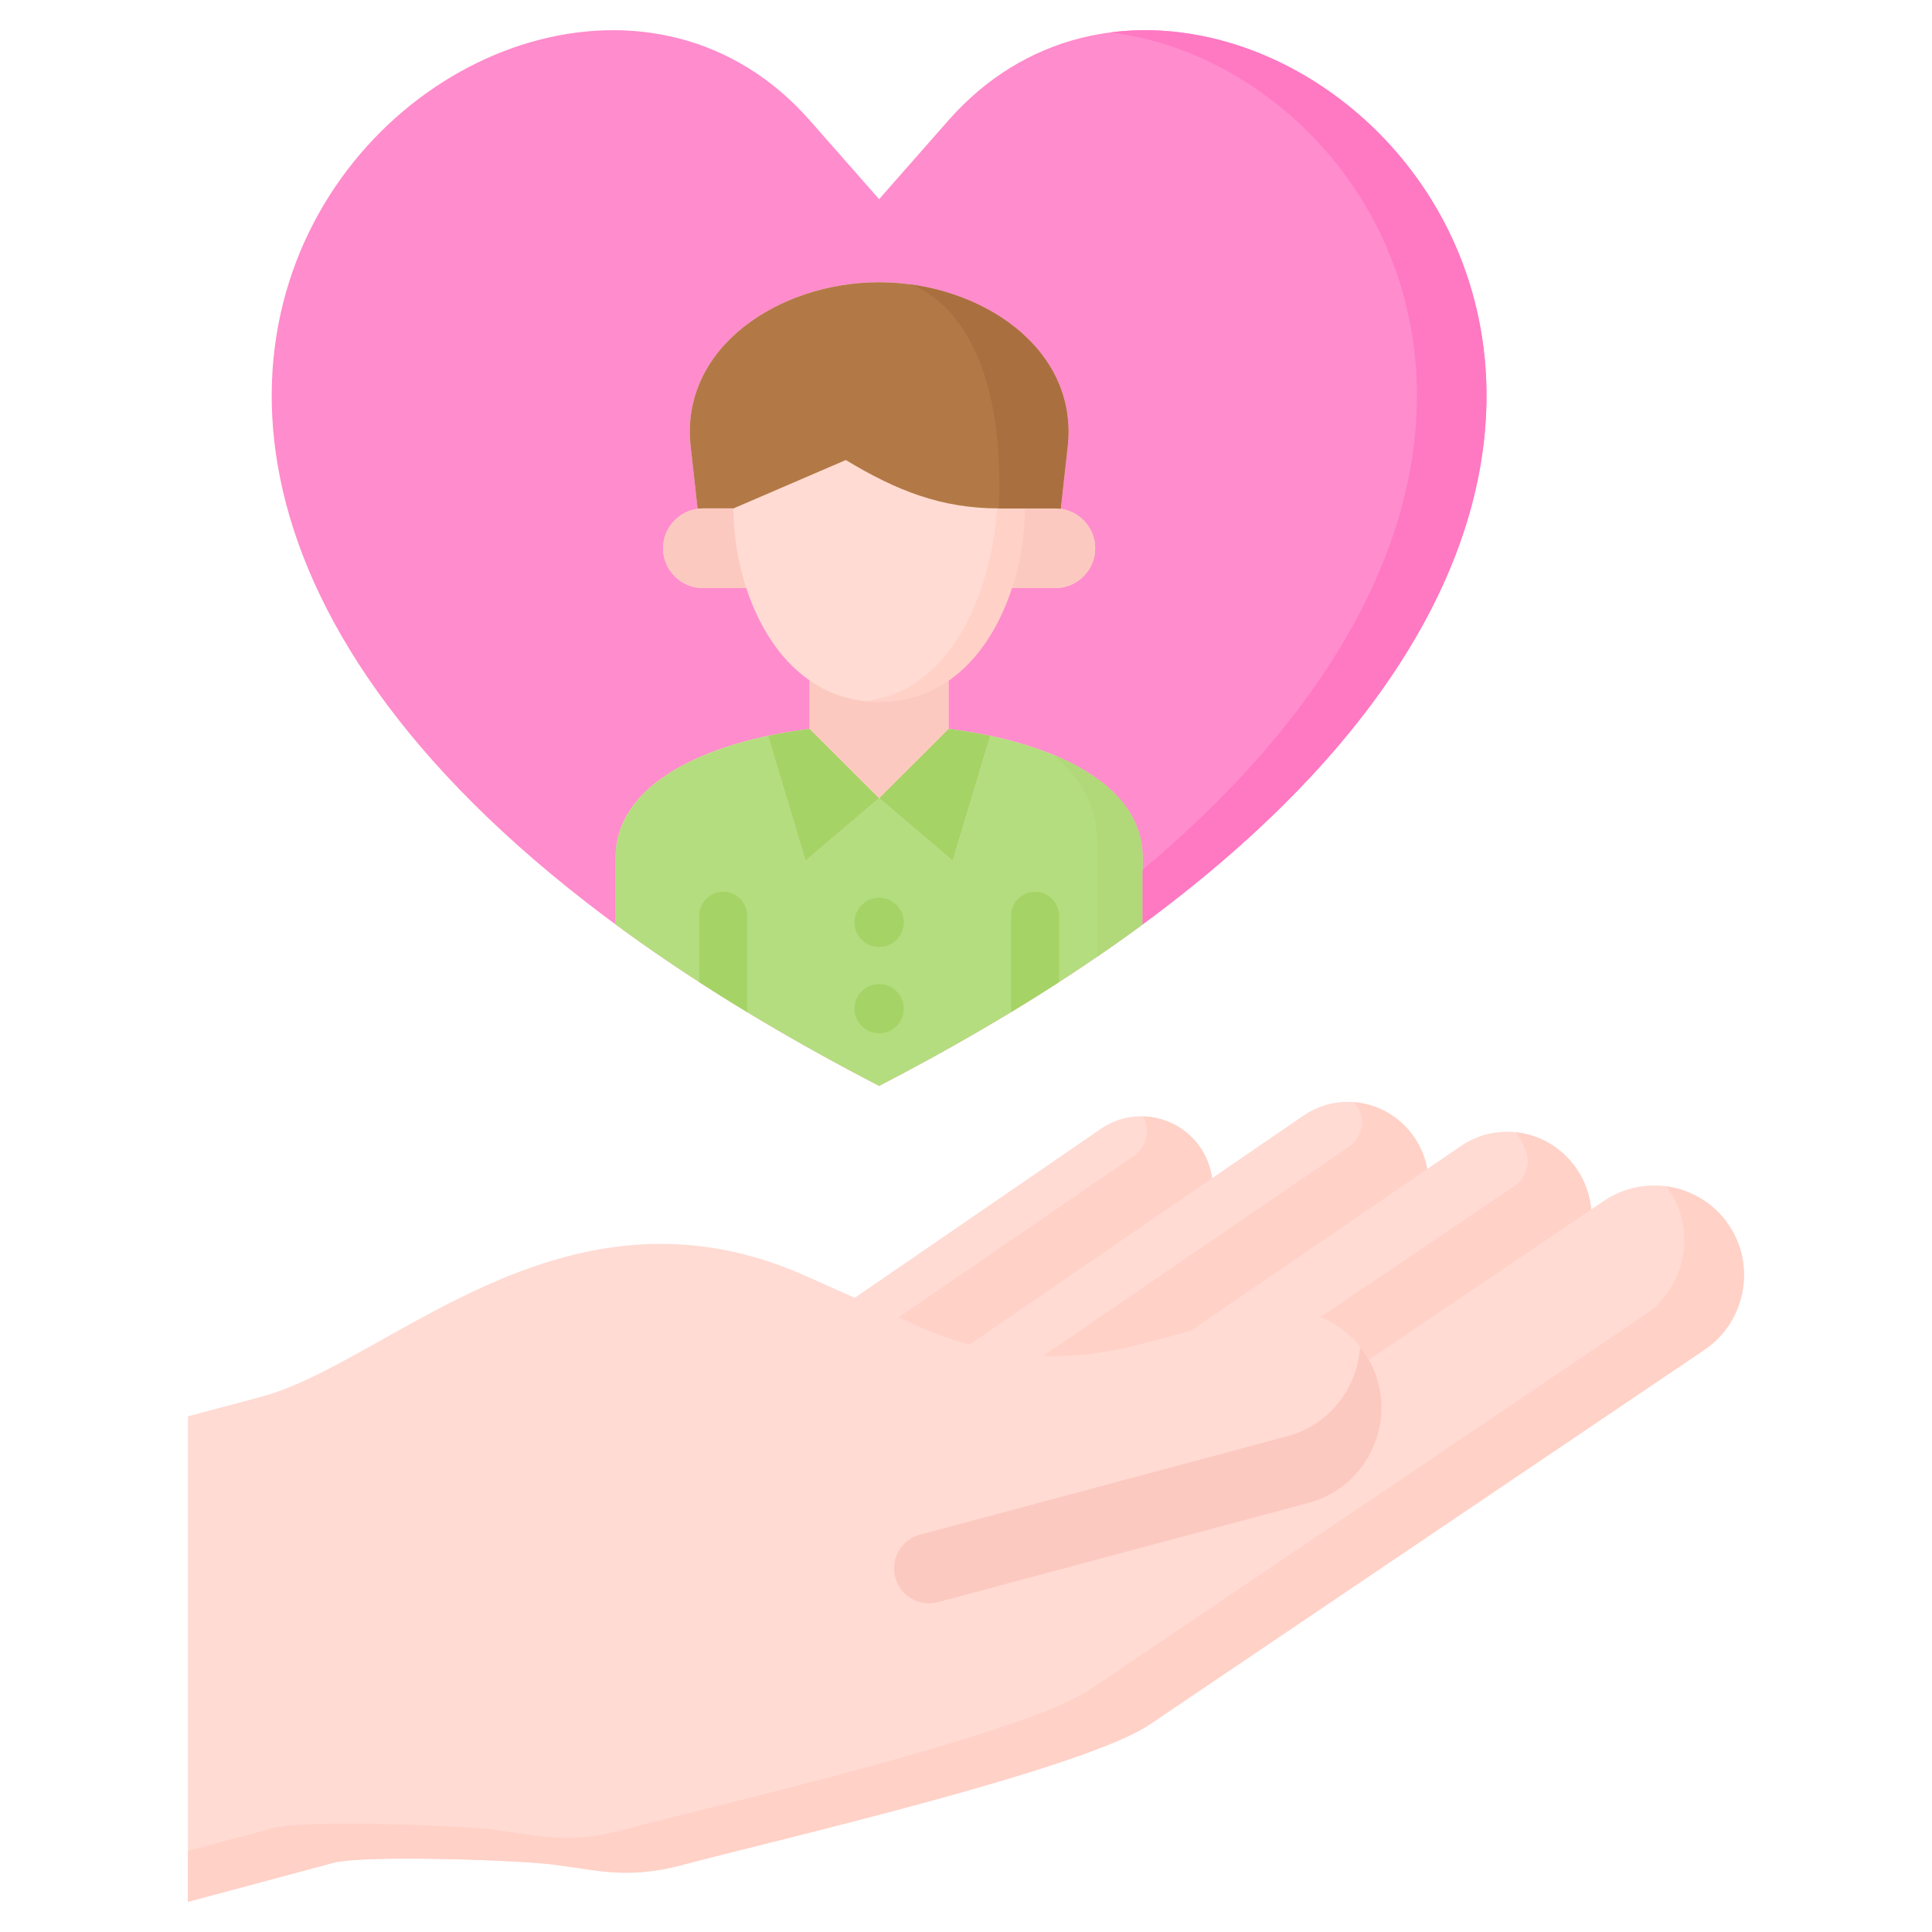 <svg id="Layer_1" enable-background="new 0 0 512 512" height="512" viewBox="0 0 512 512" width="512" xmlns="http://www.w3.org/2000/svg"><g><path d="m214.595 31.897 18.377 20.885 18.377-20.885c80.566-91.592 285.539 98.709-18.377 255.874-303.916-157.165-98.914-347.466-18.377-255.874z" fill="#ff8ccc"/><path d="m232.972 287.771c27.208-14.07 50.315-28.406 69.819-42.781v-17.868c0-19.218-23.606-30.533-51.416-33.969v-12.79c8.105-5.61 13.596-14.755 16.778-24.51h11.507c5.816 0 10.574-4.758 10.574-10.548 0-5.333-4.005-9.765-9.153-10.466l1.831-16.497c2.934-26.276-23.474-43.539-49.936-43.539-26.461 0-52.87 17.262-49.935 43.539l1.833 16.497c-5.149.7-9.155 5.133-9.155 10.467 0 5.789 4.758 10.548 10.574 10.548h11.48c3.218 9.857 8.764 18.902 16.779 24.466v12.834c-27.783 3.437-51.39 14.751-51.39 33.969v17.873c19.501 14.373 42.605 28.707 69.81 42.775z" fill="#ffdbd3"/><path d="m232.972 287.771c27.208-14.07 50.315-28.406 69.819-42.781v-17.868c0-16.604-17.624-27.302-40.352-32.124l-9.954 33.102-19.509-16.575-19.509 16.575-9.955-33.105c-22.718 4.82-40.35 15.52-40.35 32.127v17.873c19.501 14.374 42.605 28.708 69.81 42.776z" fill="#b4dd7f"/><path d="m302.791 244.992v-17.87c0-12.245-9.592-21.274-23.741-27.107 7.294 5.959 11.733 13.566 11.733 22.826v30.683c4.15-2.841 8.146-5.686 12.008-8.532z" fill="#b1d879"/><path d="m264.725 134.731c-.168 0-.329-.009-.495-.01-1.348 21.655-12.013 48.564-34.926 51.081 1.195.127 2.413.213 3.672.213 27.122 0 38.595-29.951 38.595-51.284z" fill="#ffd1c7"/><g fill="#a6d366"><path clip-rule="evenodd" d="m232.976 250.966c3.595 0 6.529-2.934 6.529-6.529s-2.934-6.529-6.529-6.529-6.529 2.934-6.529 6.529 2.934 6.529 6.529 6.529z" fill-rule="evenodd"/><g><path d="m213.467 228.1 19.509-16.575-18.425-18.372c-3.774.467-7.467 1.084-11.039 1.842z"/><path d="m262.439 194.998c-3.579-.759-7.281-1.378-11.064-1.846l-18.399 18.372 19.509 16.575z"/></g><path clip-rule="evenodd" d="m232.976 273.833c3.595 0 6.529-2.934 6.529-6.529s-2.934-6.529-6.529-6.529-6.529 2.934-6.529 6.529c0 3.594 2.934 6.529 6.529 6.529z" fill-rule="evenodd"/></g><path d="m232.976 186.015c-7.177 0-13.302-2.141-18.425-5.697v12.834l18.425 18.372 18.399-18.372v-12.79c-5.081 3.517-11.18 5.653-18.399 5.653z" fill="#fcc9c0"/><path d="m232.976 74.803c-26.461 0-52.87 17.262-49.936 43.539l1.833 16.497c.465-.063.937-.107 1.419-.107h8.089l29.766-12.821c13.35 8.063 25.245 12.821 40.578 12.821h6.847 8.089c.483 0 .955.044 1.421.108l1.831-16.497c2.933-26.278-23.475-43.54-49.937-43.54z" fill="#b27946"/><g fill="#fcc9c0"><path d="m194.381 134.731h-8.089c-5.816 0-10.574 4.758-10.574 10.574 0 5.789 4.758 10.548 10.574 10.548h11.48c-2.271-6.957-3.391-14.311-3.391-21.122z"/><path d="m279.66 134.731h-8.089c0 6.597-1.101 14.017-3.418 21.122h11.507c5.816 0 10.574-4.758 10.574-10.548 0-5.815-4.758-10.574-10.574-10.574z"/></g><path d="m281.081 134.839 1.831-16.497c2.621-23.471-18.173-39.739-41.501-42.947 6.23 2.352 25.179 13.314 23.314 59.337h6.847 8.089c.482-.001.954.044 1.42.107z" fill="#aa6f3f"/><path d="m458.141 324.627c-7.342-10.856-22.223-13.719-33.052-6.406l-3.401 2.296c-.34-3.685-1.559-7.313-3.742-10.573-6.86-10.318-20.721-13.124-30.784-6.236l-8.929 6.094c-.51-2.863-1.616-5.669-3.316-8.22-6.576-9.864-19.814-12.557-29.451-5.953l-24.264 16.611c-.001 0 0 0 0 0-.368-2.806-1.36-5.556-3.061-8.05-5.811-8.646-17.716-10.998-26.305-5.102l-65.323 44.846-12.827-5.728c-20.976-9.383-41.867-11.027-64.062-5.074-32.371 8.674-58.931 31.266-80.276 36.991l-19.53 5.216v128.661l38.579-10.346c8.022-2.154 50.257-.68 58.506.51l10.317 1.474c8.249 1.191 15.505.765 23.528-1.389 23.13-6.208 106.183-25.256 123.928-37.247l147.059-99.324c10.828-7.341 13.719-22.223 6.406-33.051z" fill="#ffdbd3"/><path d="m458.141 324.627c-3.934-5.817-10.034-9.336-16.514-10.227.241.32.476.648.703.984 7.314 10.828 4.422 25.71-6.406 33.051l-147.059 99.324c-17.745 11.99-100.798 31.039-123.929 37.247-8.022 2.154-15.278 2.579-23.527 1.389l-10.318-1.474c-8.249-1.19-50.484-2.665-58.506-.51l-22.768 6.106v13.483l38.579-10.346c8.022-2.154 50.257-.68 58.506.51l10.317 1.474c8.249 1.191 15.505.765 23.528-1.389 23.13-6.208 106.183-25.256 123.928-37.247l147.059-99.324c10.829-7.341 13.72-22.223 6.407-33.051z" fill="#ffd1c7"/><path d="m237.37 418.446c1.498 4.714 6.438 7.417 11.216 6.137l98.213-26.313c13.833-3.713 22.138-18.085 18.425-31.918-.964-3.572-2.608-6.746-4.79-9.468-.624 10.913-8.164 20.749-19.247 23.726l-97.39 26.093c-5.101 1.366-8.026 6.713-6.427 11.743z" fill="#fcc9c0"/><g><g fill="#ffd1c7"><path d="m357.413 303.982-80.962 55.342c8.544.267 17.209-.791 26.099-3.176l12.943-3.46 62.74-42.886c-.51-2.863-1.616-5.669-3.316-8.22-3.779-5.668-9.758-8.953-15.988-9.482.056.082.121.155.177.238.283.425.55.857.801 1.296 2.02 3.537.869 8.05-2.494 10.348z"/><path d="m401.372 314.315-51.414 34.721c5.324 2.206 9.893 6.132 12.798 11.278l6.44-4.349 52.491-35.448c-.34-3.685-1.559-7.313-3.742-10.573-3.851-5.793-9.91-9.217-16.264-9.888.153.213.306.425.453.645.861 1.285 1.571 2.628 2.138 4.009 1.43 3.485.222 7.496-2.9 9.605z"/><path d="m238.132 349.122 5.26 2.349c4.502 2.011 9.003 3.62 13.516 4.862l64.293-44.093c-.368-2.806-1.36-5.556-3.061-8.05-3.53-5.252-9.311-8.165-15.23-8.333.013.022.027.045.04.067 2.096 3.527.945 8.097-2.438 10.417z"/></g></g><g fill="#a6d366"><path d="m280.638 260.268v-17.602c0-3.504-2.84-6.344-6.344-6.344s-6.344 2.84-6.344 6.344v25.544c4.362-2.642 8.589-5.29 12.688-7.942z"/><path d="m198.002 268.215v-25.549c0-3.504-2.84-6.344-6.344-6.344s-6.344 2.84-6.344 6.344v17.607c4.099 2.652 8.326 5.3 12.688 7.942z"/></g><path d="m294.382 8.587c70.282 8.75 136.595 114.323 8.409 221.93v14.479c165.339-121.845 70.308-246.526-8.409-236.409z" fill="#ff78c2"/></g></svg>